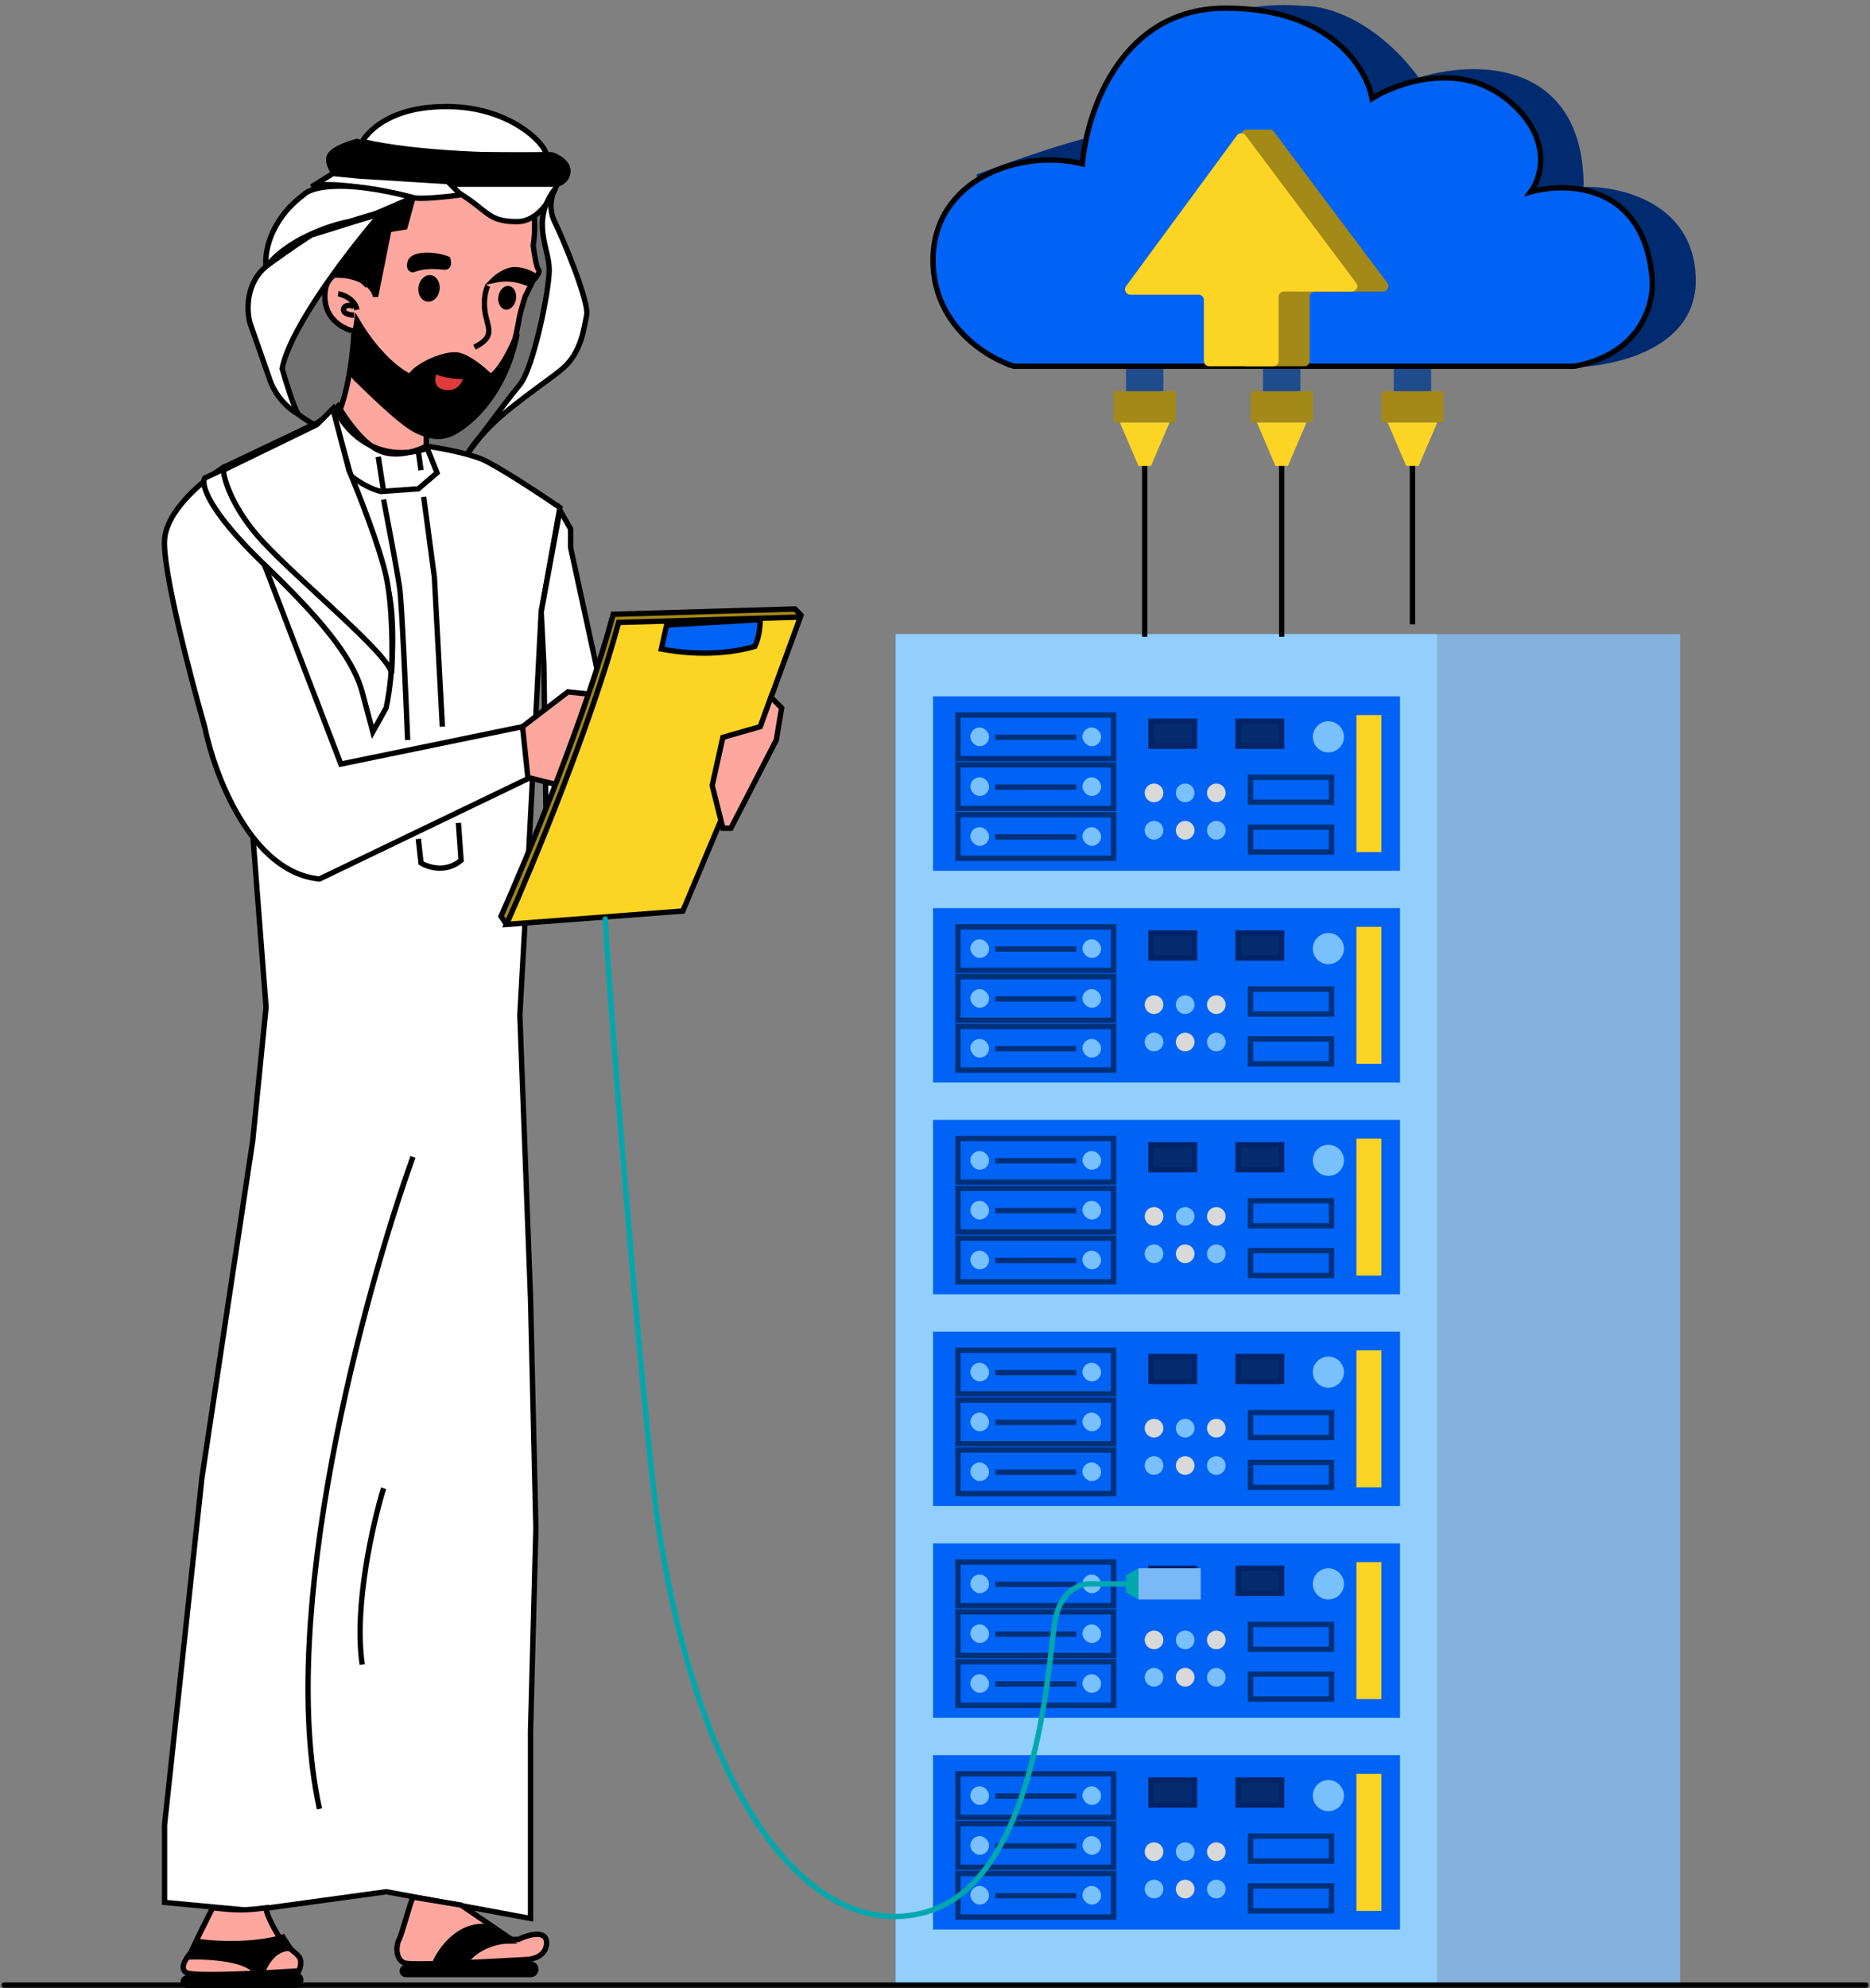 <svg width="350" height="372" viewBox="0 0 350 372" fill="none" xmlns="http://www.w3.org/2000/svg">
<rect x="0" y="0" width="350" height="372" fill="#808080" stroke="none"/>
<path d="M102.778 70.443C93.778 76.943 89.945 81.443 87.778 84.443L77.8 106.467C73.466 98.633 63.6 82.267 58.8 79.467C52.8 75.967 51.8 73.467 50.8 71.467C49.8 69.467 51.8 51.967 52.8 48.967C53.6 46.567 63.467 36.3 68.3 31.467L95.8 30.967C98.633 34.967 104.7 43.967 106.3 47.967C108.3 52.967 109.68 65.458 102.778 70.443Z" fill="#717171" stroke="black"/>
<path d="M62.797 77.467L41.797 87.467L47.297 155.967L49.797 188.467L47.297 213.467L37.797 276.467L30.797 341.467V355.967L46.797 357.467L72.297 353.967L99.297 358.967V323.967L100.297 285.967L99.297 242.967L97.297 189.967L98.297 171.967L101.297 114.467L104.797 94.967C101.13 92.467 93.097 87.167 90.297 85.967C87.497 84.767 82.13 83.8 79.797 83.467L62.797 77.467Z" fill="white" stroke="black"/>
<path d="M106.797 98.967L104.797 95.467L101.297 114.467L101.797 124.467L102.297 159.967L114.297 136.967L106.797 102.467V98.967Z" fill="white" stroke="black"/>
<path d="M74.707 362.881C75.233 361.872 76.64 356.438 77.297 354.967L86.297 356.467L95.728 362.881H97.042C98.793 362.04 102.297 360.99 102.297 363.511C102.297 366.033 99.669 366.663 98.356 366.663C91.349 367.083 77.006 367.798 75.693 367.293C74.05 366.663 74.05 364.142 74.707 362.881Z" fill="#FEA79E" stroke="black"/>
<path d="M86.897 367.467C89.137 364.021 93.43 363.16 95.297 363.16L91.564 360.576C86.088 359.657 82.438 364.787 81.297 367.467H86.897Z" fill="black" stroke="black"/>
<path d="M75.297 368.791C75.297 368.425 75.588 368.126 75.954 368.116L99.284 367.494C99.839 367.479 100.297 367.925 100.297 368.48C100.297 369.025 99.855 369.467 99.31 369.467H75.972C75.599 369.467 75.297 369.164 75.297 368.791Z" fill="black" stroke="black"/>
<path d="M34.297 370.79C34.297 370.424 34.587 370.125 34.953 370.114L55.282 369.498C55.837 369.481 56.297 369.926 56.297 370.482C56.297 371.026 55.856 371.467 55.312 371.467H34.974C34.6 371.467 34.297 371.164 34.297 370.79Z" fill="black" stroke="black"/>
<path d="M34.847 369.099C33.55 368.3 34.847 366.324 35.659 365.436L37.192 362.187L39.797 356.967C44.428 357.487 45.744 357.487 49.797 356.967C49.797 358.565 52.694 363.437 53.505 364.103C54.046 364.436 55.29 365.302 55.939 366.102C56.587 366.901 56.209 368.211 55.939 368.766C49.449 369.21 36.145 369.899 34.847 369.099Z" fill="#FEA79E" stroke="black"/>
<path d="M54.297 364.526C51.115 364.526 49.436 367.82 48.995 369.467H48.111C47.05 366.502 39.126 366.035 35.297 366.173L37.064 363.29C44.841 364.279 50.909 363.153 52.971 362.467L54.297 364.526Z" fill="black" stroke="black"/>
<path d="M60.797 55.467C60.797 59.867 64.463 61.633 66.297 61.967C66.13 63.967 65.897 68.367 66.297 69.967C66.797 71.967 74.297 78.467 78.297 80.467C81.497 82.067 83.963 81.133 84.797 80.467C95.797 73.467 96.797 60.967 97.297 58.967C97.697 57.367 98.13 55.967 98.297 55.467L99.797 52.467C100.297 51.967 101.197 50.867 100.797 50.467C100.397 50.067 99.963 47.3 99.797 45.967C100.797 39.467 99.297 31.967 91.797 28.467C84.297 24.967 74.297 26.467 69.797 31.967C66.197 36.367 66.963 47.467 67.797 52.467C65.797 50.467 60.797 49.967 60.797 55.467Z" fill="#FEA79E" stroke="black"/>
<path d="M66.297 58.967C65.63 58.967 64.297 58.767 64.297 57.967C64.297 56.967 65.797 56.967 66.297 57.467" stroke="black"/>
<path d="M63.297 54.967C64.297 55.133 66.397 55.967 66.797 57.967" stroke="black"/>
<path d="M63.297 77.467C65.297 73.067 66.13 65.3 66.297 61.967C68.297 71.967 76.13 78.133 79.797 79.967V83.967C70.597 86.767 64.963 80.8 63.297 77.467Z" fill="#FEA79E" stroke="black"/>
<path d="M30.799 100.967C31.199 95.367 38.299 89.633 41.799 87.467L49.799 106.467L63.799 142.967L97.799 135.967L99.299 145.467L59.799 164.467C46.999 163.267 40.132 144.967 38.299 135.967C35.632 126.633 30.399 106.567 30.799 100.967Z" fill="white" stroke="black"/>
<path d="M63.297 75.967L59.297 79.967C62.097 87.967 68.463 91.3 71.297 91.967L78.297 91.467L81.797 88.467L79.797 83.467C78.297 84.3 74.497 85.667 71.297 84.467C68.097 83.267 64.63 78.3 63.297 75.967Z" stroke="black"/>
<path d="M70.797 85.467L71.797 91.967" stroke="black"/>
<path d="M78.297 84.467L78.797 87.967" stroke="black"/>
<path d="M71.797 93.467C72.63 97.8 74.397 107.167 74.797 109.967C75.197 112.767 75.963 130.133 76.297 138.467" stroke="black"/>
<path d="M79.297 92.967L81.297 107.967L82.797 135.967" stroke="black"/>
<path d="M78.297 156.967L78.797 161.467C80.13 162.3 83.497 163.367 86.297 160.967L85.797 153.967" stroke="black"/>
<path d="M98.797 145.467L104.797 146.967H107.297L115.797 130.467L106.297 129.467L97.797 135.967L98.797 145.467Z" fill="#FEA79E" stroke="black"/>
<path d="M148.777 113.943L114.777 114.943C109.577 134.143 98.611 160.61 93.777 171.443L94.777 172.943L126.777 168.943L149.777 114.943L148.777 113.943Z" fill="#A38917" stroke="black"/>
<path d="M149.797 115.467L115.797 116.467C110.597 135.667 99.63 162.133 94.797 172.967L127.797 170.467L142.297 135.967L149.797 115.467Z" fill="#FCD424" stroke="black"/>
<path d="M124.777 116.943L123.777 121.443C131.777 122.943 137.944 121.943 141.277 120.943C142.077 119.343 142.277 117.11 142.277 115.943L124.777 116.943Z" fill="#0063F5" stroke="black"/>
<path d="M77.297 216.467C68.131 241.967 51.797 302.067 59.797 338.467" stroke="black"/>
<path d="M71.797 278.467C69.797 284.967 66.197 300.667 67.797 311.467" stroke="black"/>
<path d="M65.799 89.467L62.299 76.967L58.299 79.967L38.299 89.467C37.632 90.633 38.899 95.467 49.299 105.467C59.699 115.467 65.944 122.776 67.777 129.443L69.777 136.943L72.277 132.443C73.777 125.443 73.799 115.467 72.799 110.967C71.999 107.367 67.799 95.133 65.799 89.467Z" fill="white" stroke="black"/>
<path d="M49.297 101.467C43.697 95.467 41.964 89.967 41.797 87.967L59.297 79.467L62.297 76.467L65.297 87.967C67.13 92.3 71.097 102.367 72.297 107.967C73.497 113.567 73.463 122.3 73.297 125.967C72.797 122.467 56.297 108.967 49.297 101.467Z" fill="white" stroke="black"/>
<path d="M84.797 19.967C73.597 19.567 69.13 24.301 67.797 26.467C77.797 28.867 95.297 29.3 102.297 28.967C101.797 26.467 95.297 20.342 84.797 19.967Z" fill="white" stroke="black"/>
<path d="M61.799 28.967C60.999 30.167 62.132 31.8 62.799 32.967C77.599 34.967 96.632 35.133 104.299 34.467C104.965 34.3 106.299 33.567 106.299 31.967C106.299 30.367 104.299 29.3 103.299 28.967H86.299C77.099 28.967 69.466 27.3 66.799 26.467C65.465 26.8 62.599 27.767 61.799 28.967Z" fill="black" stroke="black"/>
<path d="M89.297 38.467C87.297 36.867 84.63 35.3 83.297 34.467H104.297C103.297 36.967 100.797 41.467 96.797 41.467C92.797 41.467 91.797 40.467 89.297 38.467Z" fill="white" stroke="black"/>
<path d="M103.797 35.467C103.297 36.467 102.597 39.067 103.797 41.467C105.297 44.467 110.297 56.467 109.797 58.967C109.297 61.467 108.797 65.967 105.297 68.967C102.344 71.498 94.407 76.521 89.896 81.633C89.088 82.719 88.36 83.703 87.797 84.467C88.344 83.529 89.061 82.58 89.896 81.633C92.439 78.218 95.779 73.788 97.297 71.967C99.797 68.967 102.797 54.467 102.797 50.467C102.797 46.467 99.298 41.467 103.797 35.467Z" fill="white" stroke="black"/>
<path d="M70.297 55.467C69.498 52.267 65.297 51.467 63.297 51.467C61.697 46.667 62.631 35.8 63.297 30.967L79.297 31.467L77.297 36.967L75.797 42.467L72.797 42.967L70.297 55.467Z" fill="black" stroke="black"/>
<path d="M133.297 146.967L135.297 137.967L142.297 135.967L144.297 130.467L146.297 132.467L145.297 138.467L136.797 154.967H135.297L133.297 146.967Z" fill="#FEA79E" stroke="black"/>
<path d="M91.297 53.467C90.963 54.133 90.397 56.067 90.797 58.467C91.297 61.467 92.797 62.967 88.797 64.967" stroke="black"/>
<path d="M76.798 48.967C76.398 50.166 76.964 50.467 77.298 50.467C79.798 49.467 82.298 49.966 83.298 49.966C84.098 49.966 83.965 48.966 83.798 48.467C81.298 47.467 77.298 47.467 76.798 48.967Z" fill="black" stroke="black"/>
<path d="M96.297 50.467C94.697 50.467 92.963 51.8 92.297 52.467C96.797 51.467 98.797 53.467 99.297 52.967C99.697 52.567 99.797 51.8 99.797 51.467C99.297 51.133 97.897 50.467 96.297 50.467Z" fill="black" stroke="black"/>
<ellipse cx="80.299" cy="53.967" rx="2" ry="2.5" transform="rotate(7.793 80.299 53.967)" fill="black"/>
<ellipse cx="94.931" cy="55.718" rx="1.67" ry="2.227" transform="rotate(8.89 94.931 55.718)" fill="black"/>
<path d="M65.797 68.467C65.797 66.867 66.463 62.133 66.797 59.967C70.797 66.767 75.13 69.8 76.797 70.467C77.797 68.467 83.297 65.967 85.797 66.467C87.797 66.867 90.63 69.3 91.797 70.467C93.797 69.267 95.963 64.633 96.797 62.467C94.297 74.967 86.797 79.967 84.797 80.967C82.797 81.967 80.797 81.967 77.797 80.467C74.797 78.967 67.797 71.967 67.297 71.467C66.797 70.967 65.797 70.467 65.797 68.467Z" fill="black" stroke="black"/>
<path d="M87.3 70.467C84.3 70.467 82.8 69.967 81.3 69.467C80.8 70.633 80.5 73.067 83.3 73.467C86.1 73.867 87.133 71.467 87.3 70.467Z" fill="#E03B3B" stroke="black"/>
<path d="M77.297 36.967C78.497 37.367 83.797 36.8 86.297 36.467L83.797 33.967L67.275 32.943L62.297 32.467L58.297 34.967C61.797 33.467 75.797 36.467 77.297 36.967Z" fill="white" stroke="black"/>
<path d="M70.301 39.967L77.301 36.967C63.7 33.367 57.967 35.134 56.801 36.467C50.401 41.267 49.467 47.467 49.801 49.967C53.801 44.767 61.801 42.134 65.301 41.467L70.301 39.967Z" fill="white" stroke="black"/>
<path d="M52.8 68.967C54.4 60.967 65.8 46.3 71.3 39.967L66.3 41.467L58.3 43.967C57.466 44.467 54.7 46.267 50.3 49.467C45.9 52.667 46.133 58.133 46.8 60.467L50.3 70.467C51.5 74.467 54.466 76.8 55.8 77.467C55 76.267 53.466 71.3 52.8 68.967Z" fill="white" stroke="black"/>
<rect x="269.023" y="118.645" width="45.449" height="252.885" fill="#85B1DE"/>
<rect x="167.637" y="118.645" width="101.387" height="252.885" fill="#92CFFC"/>
<rect x="174.629" y="130.299" width="87.403" height="32.63" fill="#0063F5"/>
<rect x="253.875" y="133.795" width="4.661" height="25.638" fill="#FCD424"/>
<rect x="234.062" y="154.771" width="15.15" height="4.661" stroke="#003078"/>
<rect x="234.062" y="145.449" width="15.15" height="4.661" stroke="#003078"/>
<rect x="231.73" y="134.961" width="8.158" height="4.661" fill="#042B6E" stroke="#022366"/>
<rect x="215.418" y="134.961" width="8.158" height="4.661" fill="#042B6E" stroke="#022366"/>
<rect x="179.289" y="133.795" width="29.134" height="8.158" stroke="#003078"/>
<rect x="181.621" y="136.125" width="3.496" height="3.496" rx="1.748" fill="#79C0FF"/>
<rect x="202.598" y="136.125" width="3.496" height="3.496" rx="1.748" fill="#79C0FF"/>
<line x1="186.281" y1="137.957" x2="201.431" y2="137.957" stroke="#003078"/>
<rect x="179.289" y="143.117" width="29.134" height="8.158" stroke="#003078"/>
<rect x="181.621" y="145.447" width="3.496" height="3.496" rx="1.748" fill="#79C0FF"/>
<rect x="202.598" y="145.447" width="3.496" height="3.496" rx="1.748" fill="#79C0FF"/>
<line x1="186.281" y1="147.279" x2="201.431" y2="147.279" stroke="#003078"/>
<rect x="179.289" y="152.441" width="29.134" height="8.158" stroke="#003078"/>
<rect x="181.621" y="154.771" width="3.496" height="3.496" rx="1.748" fill="#79C0FF"/>
<rect x="202.598" y="154.771" width="3.496" height="3.496" rx="1.748" fill="#79C0FF"/>
<line x1="186.281" y1="156.604" x2="201.431" y2="156.604" stroke="#003078"/>
<circle cx="248.628" cy="137.874" r="2.913" fill="#79C0FF"/>
<circle cx="227.654" cy="155.354" r="1.748" fill="#79C0FF"/>
<circle cx="227.654" cy="148.361" r="1.748" fill="#D9D9D9"/>
<circle cx="221.826" cy="148.361" r="1.748" fill="#79C0FF"/>
<circle cx="221.826" cy="155.354" r="1.748" fill="#D9D9D9"/>
<circle cx="215.998" cy="148.361" r="1.748" fill="#D9D9D9"/>
<circle cx="215.998" cy="155.354" r="1.748" fill="#79C0FF"/>
<rect x="174.629" y="209.543" width="87.403" height="32.63" fill="#0063F5"/>
<rect x="253.875" y="213.039" width="4.661" height="25.638" fill="#FCD424"/>
<rect x="234.062" y="234.016" width="15.15" height="4.661" stroke="#003078"/>
<rect x="234.062" y="224.693" width="15.15" height="4.661" stroke="#003078"/>
<rect x="231.73" y="214.205" width="8.158" height="4.661" fill="#042B6E" stroke="#022366"/>
<rect x="215.418" y="214.205" width="8.158" height="4.661" fill="#042B6E" stroke="#022366"/>
<rect x="179.289" y="213.039" width="29.134" height="8.158" stroke="#003078"/>
<rect x="181.621" y="215.369" width="3.496" height="3.496" rx="1.748" fill="#79C0FF"/>
<rect x="202.598" y="215.369" width="3.496" height="3.496" rx="1.748" fill="#79C0FF"/>
<line x1="186.281" y1="217.201" x2="201.431" y2="217.201" stroke="#003078"/>
<rect x="179.289" y="222.361" width="29.134" height="8.158" stroke="#003078"/>
<rect x="181.621" y="224.691" width="3.496" height="3.496" rx="1.748" fill="#79C0FF"/>
<rect x="202.598" y="224.691" width="3.496" height="3.496" rx="1.748" fill="#79C0FF"/>
<line x1="186.281" y1="226.523" x2="201.431" y2="226.523" stroke="#003078"/>
<rect x="179.289" y="231.686" width="29.134" height="8.158" stroke="#003078"/>
<rect x="181.621" y="234.016" width="3.496" height="3.496" rx="1.748" fill="#79C0FF"/>
<rect x="202.598" y="234.016" width="3.496" height="3.496" rx="1.748" fill="#79C0FF"/>
<line x1="186.281" y1="235.848" x2="201.431" y2="235.848" stroke="#003078"/>
<circle cx="248.628" cy="217.118" r="2.913" fill="#79C0FF"/>
<circle cx="227.654" cy="234.598" r="1.748" fill="#79C0FF"/>
<circle cx="227.654" cy="227.605" r="1.748" fill="#D9D9D9"/>
<circle cx="221.826" cy="227.605" r="1.748" fill="#79C0FF"/>
<circle cx="221.826" cy="234.598" r="1.748" fill="#D9D9D9"/>
<circle cx="215.998" cy="227.605" r="1.748" fill="#D9D9D9"/>
<circle cx="215.998" cy="234.598" r="1.748" fill="#79C0FF"/>
<rect x="174.629" y="288.789" width="87.403" height="32.63" fill="#0063F5"/>
<rect x="253.875" y="292.285" width="4.661" height="25.638" fill="#FCD424"/>
<rect x="234.062" y="313.262" width="15.15" height="4.661" stroke="#003078"/>
<rect x="234.062" y="303.939" width="15.15" height="4.661" stroke="#003078"/>
<rect x="231.73" y="293.451" width="8.158" height="4.661" fill="#042B6E" stroke="#022366"/>
<rect x="215.418" y="293.451" width="8.158" height="4.661" fill="#042B6E" stroke="#022366"/>
<rect x="179.289" y="292.285" width="29.134" height="8.158" stroke="#003078"/>
<rect x="181.621" y="294.615" width="3.496" height="3.496" rx="1.748" fill="#79C0FF"/>
<rect x="202.598" y="294.615" width="3.496" height="3.496" rx="1.748" fill="#79C0FF"/>
<line x1="186.281" y1="296.447" x2="201.431" y2="296.447" stroke="#003078"/>
<rect x="179.289" y="301.607" width="29.134" height="8.158" stroke="#003078"/>
<rect x="181.621" y="303.938" width="3.496" height="3.496" rx="1.748" fill="#79C0FF"/>
<rect x="202.598" y="303.938" width="3.496" height="3.496" rx="1.748" fill="#79C0FF"/>
<line x1="186.281" y1="305.77" x2="201.431" y2="305.77" stroke="#003078"/>
<rect x="179.289" y="310.932" width="29.134" height="8.158" stroke="#003078"/>
<rect x="181.621" y="313.262" width="3.496" height="3.496" rx="1.748" fill="#79C0FF"/>
<rect x="202.598" y="313.262" width="3.496" height="3.496" rx="1.748" fill="#79C0FF"/>
<line x1="186.281" y1="315.094" x2="201.431" y2="315.094" stroke="#003078"/>
<circle cx="248.628" cy="296.365" r="2.913" fill="#79C0FF"/>
<circle cx="227.654" cy="313.844" r="1.748" fill="#79C0FF"/>
<circle cx="227.654" cy="306.852" r="1.748" fill="#D9D9D9"/>
<circle cx="221.826" cy="306.852" r="1.748" fill="#79C0FF"/>
<circle cx="221.826" cy="313.844" r="1.748" fill="#D9D9D9"/>
<circle cx="215.998" cy="306.852" r="1.748" fill="#D9D9D9"/>
<circle cx="215.998" cy="313.844" r="1.748" fill="#79C0FF"/>
<rect x="174.629" y="169.922" width="87.403" height="32.63" fill="#0063F5"/>
<rect x="253.875" y="173.418" width="4.661" height="25.638" fill="#FCD424"/>
<rect x="234.062" y="194.395" width="15.15" height="4.661" stroke="#003078"/>
<rect x="234.062" y="185.072" width="15.15" height="4.661" stroke="#003078"/>
<rect x="231.73" y="174.584" width="8.158" height="4.661" fill="#042B6E" stroke="#022366"/>
<rect x="215.418" y="174.584" width="8.158" height="4.661" fill="#042B6E" stroke="#022366"/>
<rect x="179.289" y="173.418" width="29.134" height="8.158" stroke="#003078"/>
<rect x="181.621" y="175.748" width="3.496" height="3.496" rx="1.748" fill="#79C0FF"/>
<rect x="202.598" y="175.748" width="3.496" height="3.496" rx="1.748" fill="#79C0FF"/>
<line x1="186.281" y1="177.58" x2="201.431" y2="177.58" stroke="#003078"/>
<rect x="179.289" y="182.74" width="29.134" height="8.158" stroke="#003078"/>
<rect x="181.621" y="185.07" width="3.496" height="3.496" rx="1.748" fill="#79C0FF"/>
<rect x="202.598" y="185.07" width="3.496" height="3.496" rx="1.748" fill="#79C0FF"/>
<line x1="186.281" y1="186.902" x2="201.431" y2="186.902" stroke="#003078"/>
<rect x="179.289" y="192.064" width="29.134" height="8.158" stroke="#003078"/>
<rect x="181.621" y="194.395" width="3.496" height="3.496" rx="1.748" fill="#79C0FF"/>
<rect x="202.598" y="194.395" width="3.496" height="3.496" rx="1.748" fill="#79C0FF"/>
<line x1="186.281" y1="196.227" x2="201.431" y2="196.227" stroke="#003078"/>
<circle cx="248.628" cy="177.497" r="2.913" fill="#79C0FF"/>
<circle cx="227.654" cy="194.977" r="1.748" fill="#79C0FF"/>
<circle cx="227.654" cy="187.984" r="1.748" fill="#D9D9D9"/>
<circle cx="221.826" cy="187.984" r="1.748" fill="#79C0FF"/>
<circle cx="221.826" cy="194.977" r="1.748" fill="#D9D9D9"/>
<circle cx="215.998" cy="187.984" r="1.748" fill="#D9D9D9"/>
<circle cx="215.998" cy="194.977" r="1.748" fill="#79C0FF"/>
<rect x="174.629" y="249.166" width="87.403" height="32.63" fill="#0063F5"/>
<rect x="253.875" y="252.662" width="4.661" height="25.638" fill="#FCD424"/>
<rect x="234.062" y="273.639" width="15.15" height="4.661" stroke="#003078"/>
<rect x="234.062" y="264.316" width="15.15" height="4.661" stroke="#003078"/>
<rect x="231.73" y="253.828" width="8.158" height="4.661" fill="#042B6E" stroke="#022366"/>
<rect x="215.418" y="253.828" width="8.158" height="4.661" fill="#042B6E" stroke="#022366"/>
<rect x="179.289" y="252.662" width="29.134" height="8.158" stroke="#003078"/>
<rect x="181.621" y="254.992" width="3.496" height="3.496" rx="1.748" fill="#79C0FF"/>
<rect x="202.598" y="254.992" width="3.496" height="3.496" rx="1.748" fill="#79C0FF"/>
<line x1="186.281" y1="256.824" x2="201.431" y2="256.824" stroke="#003078"/>
<rect x="179.289" y="261.984" width="29.134" height="8.158" stroke="#003078"/>
<rect x="181.621" y="264.314" width="3.496" height="3.496" rx="1.748" fill="#79C0FF"/>
<rect x="202.598" y="264.314" width="3.496" height="3.496" rx="1.748" fill="#79C0FF"/>
<line x1="186.281" y1="266.146" x2="201.431" y2="266.146" stroke="#003078"/>
<rect x="179.289" y="271.309" width="29.134" height="8.158" stroke="#003078"/>
<rect x="181.621" y="273.639" width="3.496" height="3.496" rx="1.748" fill="#79C0FF"/>
<rect x="202.598" y="273.639" width="3.496" height="3.496" rx="1.748" fill="#79C0FF"/>
<line x1="186.281" y1="275.471" x2="201.431" y2="275.471" stroke="#003078"/>
<circle cx="248.628" cy="256.742" r="2.913" fill="#79C0FF"/>
<circle cx="227.654" cy="274.221" r="1.748" fill="#79C0FF"/>
<circle cx="227.654" cy="267.229" r="1.748" fill="#D9D9D9"/>
<circle cx="221.826" cy="267.229" r="1.748" fill="#79C0FF"/>
<circle cx="221.826" cy="274.221" r="1.748" fill="#D9D9D9"/>
<circle cx="215.998" cy="267.229" r="1.748" fill="#D9D9D9"/>
<circle cx="215.998" cy="274.221" r="1.748" fill="#79C0FF"/>
<rect x="174.629" y="328.412" width="87.403" height="32.63" fill="#0063F5"/>
<rect x="253.875" y="331.908" width="4.661" height="25.638" fill="#FCD424"/>
<rect x="234.062" y="352.885" width="15.15" height="4.661" stroke="#003078"/>
<rect x="234.062" y="343.562" width="15.15" height="4.661" stroke="#003078"/>
<rect x="231.73" y="333.074" width="8.158" height="4.661" fill="#042B6E" stroke="#022366"/>
<rect x="215.418" y="333.074" width="8.158" height="4.661" fill="#042B6E" stroke="#022366"/>
<rect x="179.289" y="331.908" width="29.134" height="8.158" stroke="#003078"/>
<rect x="181.621" y="334.238" width="3.496" height="3.496" rx="1.748" fill="#79C0FF"/>
<rect x="202.598" y="334.238" width="3.496" height="3.496" rx="1.748" fill="#79C0FF"/>
<line x1="186.281" y1="336.07" x2="201.431" y2="336.07" stroke="#003078"/>
<rect x="179.289" y="341.23" width="29.134" height="8.158" stroke="#003078"/>
<rect x="181.621" y="343.561" width="3.496" height="3.496" rx="1.748" fill="#79C0FF"/>
<rect x="202.598" y="343.561" width="3.496" height="3.496" rx="1.748" fill="#79C0FF"/>
<line x1="186.281" y1="345.393" x2="201.431" y2="345.393" stroke="#003078"/>
<rect x="179.289" y="350.555" width="29.134" height="8.158" stroke="#003078"/>
<rect x="181.621" y="352.885" width="3.496" height="3.496" rx="1.748" fill="#79C0FF"/>
<rect x="202.598" y="352.885" width="3.496" height="3.496" rx="1.748" fill="#79C0FF"/>
<line x1="186.281" y1="354.717" x2="201.431" y2="354.717" stroke="#003078"/>
<circle cx="248.628" cy="335.988" r="2.913" fill="#79C0FF"/>
<circle cx="227.654" cy="353.467" r="1.748" fill="#79C0FF"/>
<circle cx="227.654" cy="346.475" r="1.748" fill="#D9D9D9"/>
<circle cx="221.826" cy="346.475" r="1.748" fill="#79C0FF"/>
<circle cx="221.826" cy="353.467" r="1.748" fill="#D9D9D9"/>
<circle cx="215.998" cy="346.475" r="1.748" fill="#D9D9D9"/>
<circle cx="215.998" cy="353.467" r="1.748" fill="#79C0FF"/>
<rect x="213.086" y="293.451" width="11.654" height="5.827" fill="#79B9F7"/>
<path d="M210.758 297.983L213.089 299.278V293.451L210.758 294.746V297.983Z" fill="#00A8AD"/>
<path d="M211.338 296.364H204.346C202.404 296.17 198.286 297.413 197.354 303.939C196.188 312.096 193.858 351.136 174.046 357.546C154.235 363.955 131.949 341.443 123.277 285.943C120.947 271.027 114.831 197.776 113.277 171.943" stroke="#00A8AD" stroke-linecap="round"/>
<path d="M0.777 371.443H349.222" stroke="black" stroke-linecap="round"/>
<path d="M239.891 87.182L239.891 118.647" stroke="black" stroke-linecap="square"/>
<path d="M241.053 87.181H238.723L235.227 79.023H244.549L241.053 87.181Z" fill="#FCD424"/>
<rect x="234.062" y="73.197" width="11.654" height="5.827" fill="#A38917"/>
<rect x="236.395" y="68.535" width="6.992" height="4.661" fill="#1F4C8D"/>
<path d="M264.363 87.182L264.363 116.316" stroke="black" stroke-linecap="square"/>
<path d="M265.526 87.181H263.195L259.699 79.023H269.022L265.526 87.181Z" fill="#FCD424"/>
<rect x="258.535" y="73.197" width="11.654" height="5.827" fill="#A38917"/>
<rect x="260.867" y="68.535" width="6.992" height="4.661" fill="#1F4C8D"/>
<path d="M214.254 87.182L214.254 118.647" stroke="black" stroke-linecap="square"/>
<path d="M215.417 87.181H213.086L209.59 79.023H218.913L215.417 87.181Z" fill="#FCD424"/>
<rect x="208.426" y="73.197" width="11.654" height="5.827" fill="#A38917"/>
<rect x="210.758" y="68.535" width="6.992" height="4.661" fill="#1F4C8D"/>
<path d="M209.589 24.496C202.596 25.428 188.806 30.323 182.785 32.654L188.612 68.78H292.33C300.876 68.974 317.851 65.866 317.385 51.882C316.919 37.898 303.206 34.79 296.408 34.984C296.408 13.075 278.928 10.51 265.526 14.505C259 5.648 250.376 1.103 243.967 1.103C223.573 -0.645 210.754 12.259 209.589 24.496Z" fill="#012B70"/>
<path d="M174.629 48.723C174.629 60.843 184.729 66.98 189.779 68.534H294.662C307.248 66.204 309.617 56.686 309.229 52.219C307.83 34.505 293.496 33.961 286.504 35.904C288.641 32.99 290.699 25.415 281.843 18.423C272.986 11.431 261.449 15.51 256.787 18.423C255.816 12.791 248.979 1.525 229.401 1.525C209.823 1.525 203.375 20.948 202.598 30.66C190.944 27.746 174.629 33.573 174.629 48.723Z" fill="#0063F5" stroke="black"/>
<path d="M237.643 24.25H233.316C232.764 24.25 232.316 24.698 232.316 25.25V67.534C232.316 68.086 232.764 68.534 233.316 68.534H244.135C244.688 68.534 245.135 68.086 245.135 67.534V55.55C245.135 54.997 245.583 54.55 246.135 54.55H255.041H258.868C259.692 54.55 260.162 53.609 259.668 52.95L238.443 24.65C238.254 24.398 237.958 24.25 237.643 24.25Z" fill="#A38917"/>
<path d="M225.322 56.132V67.534C225.322 68.086 225.77 68.534 226.322 68.534H238.307C238.859 68.534 239.307 68.086 239.307 67.534V55.55C239.307 54.997 239.754 54.55 240.307 54.55H253.039C253.863 54.55 254.334 53.609 253.839 52.95L233.122 25.327C232.72 24.791 231.914 24.794 231.517 25.334L210.762 53.539C210.276 54.2 210.747 55.132 211.567 55.132H224.322C224.875 55.132 225.322 55.58 225.322 56.132Z" fill="#FCD424"/>
</svg>
